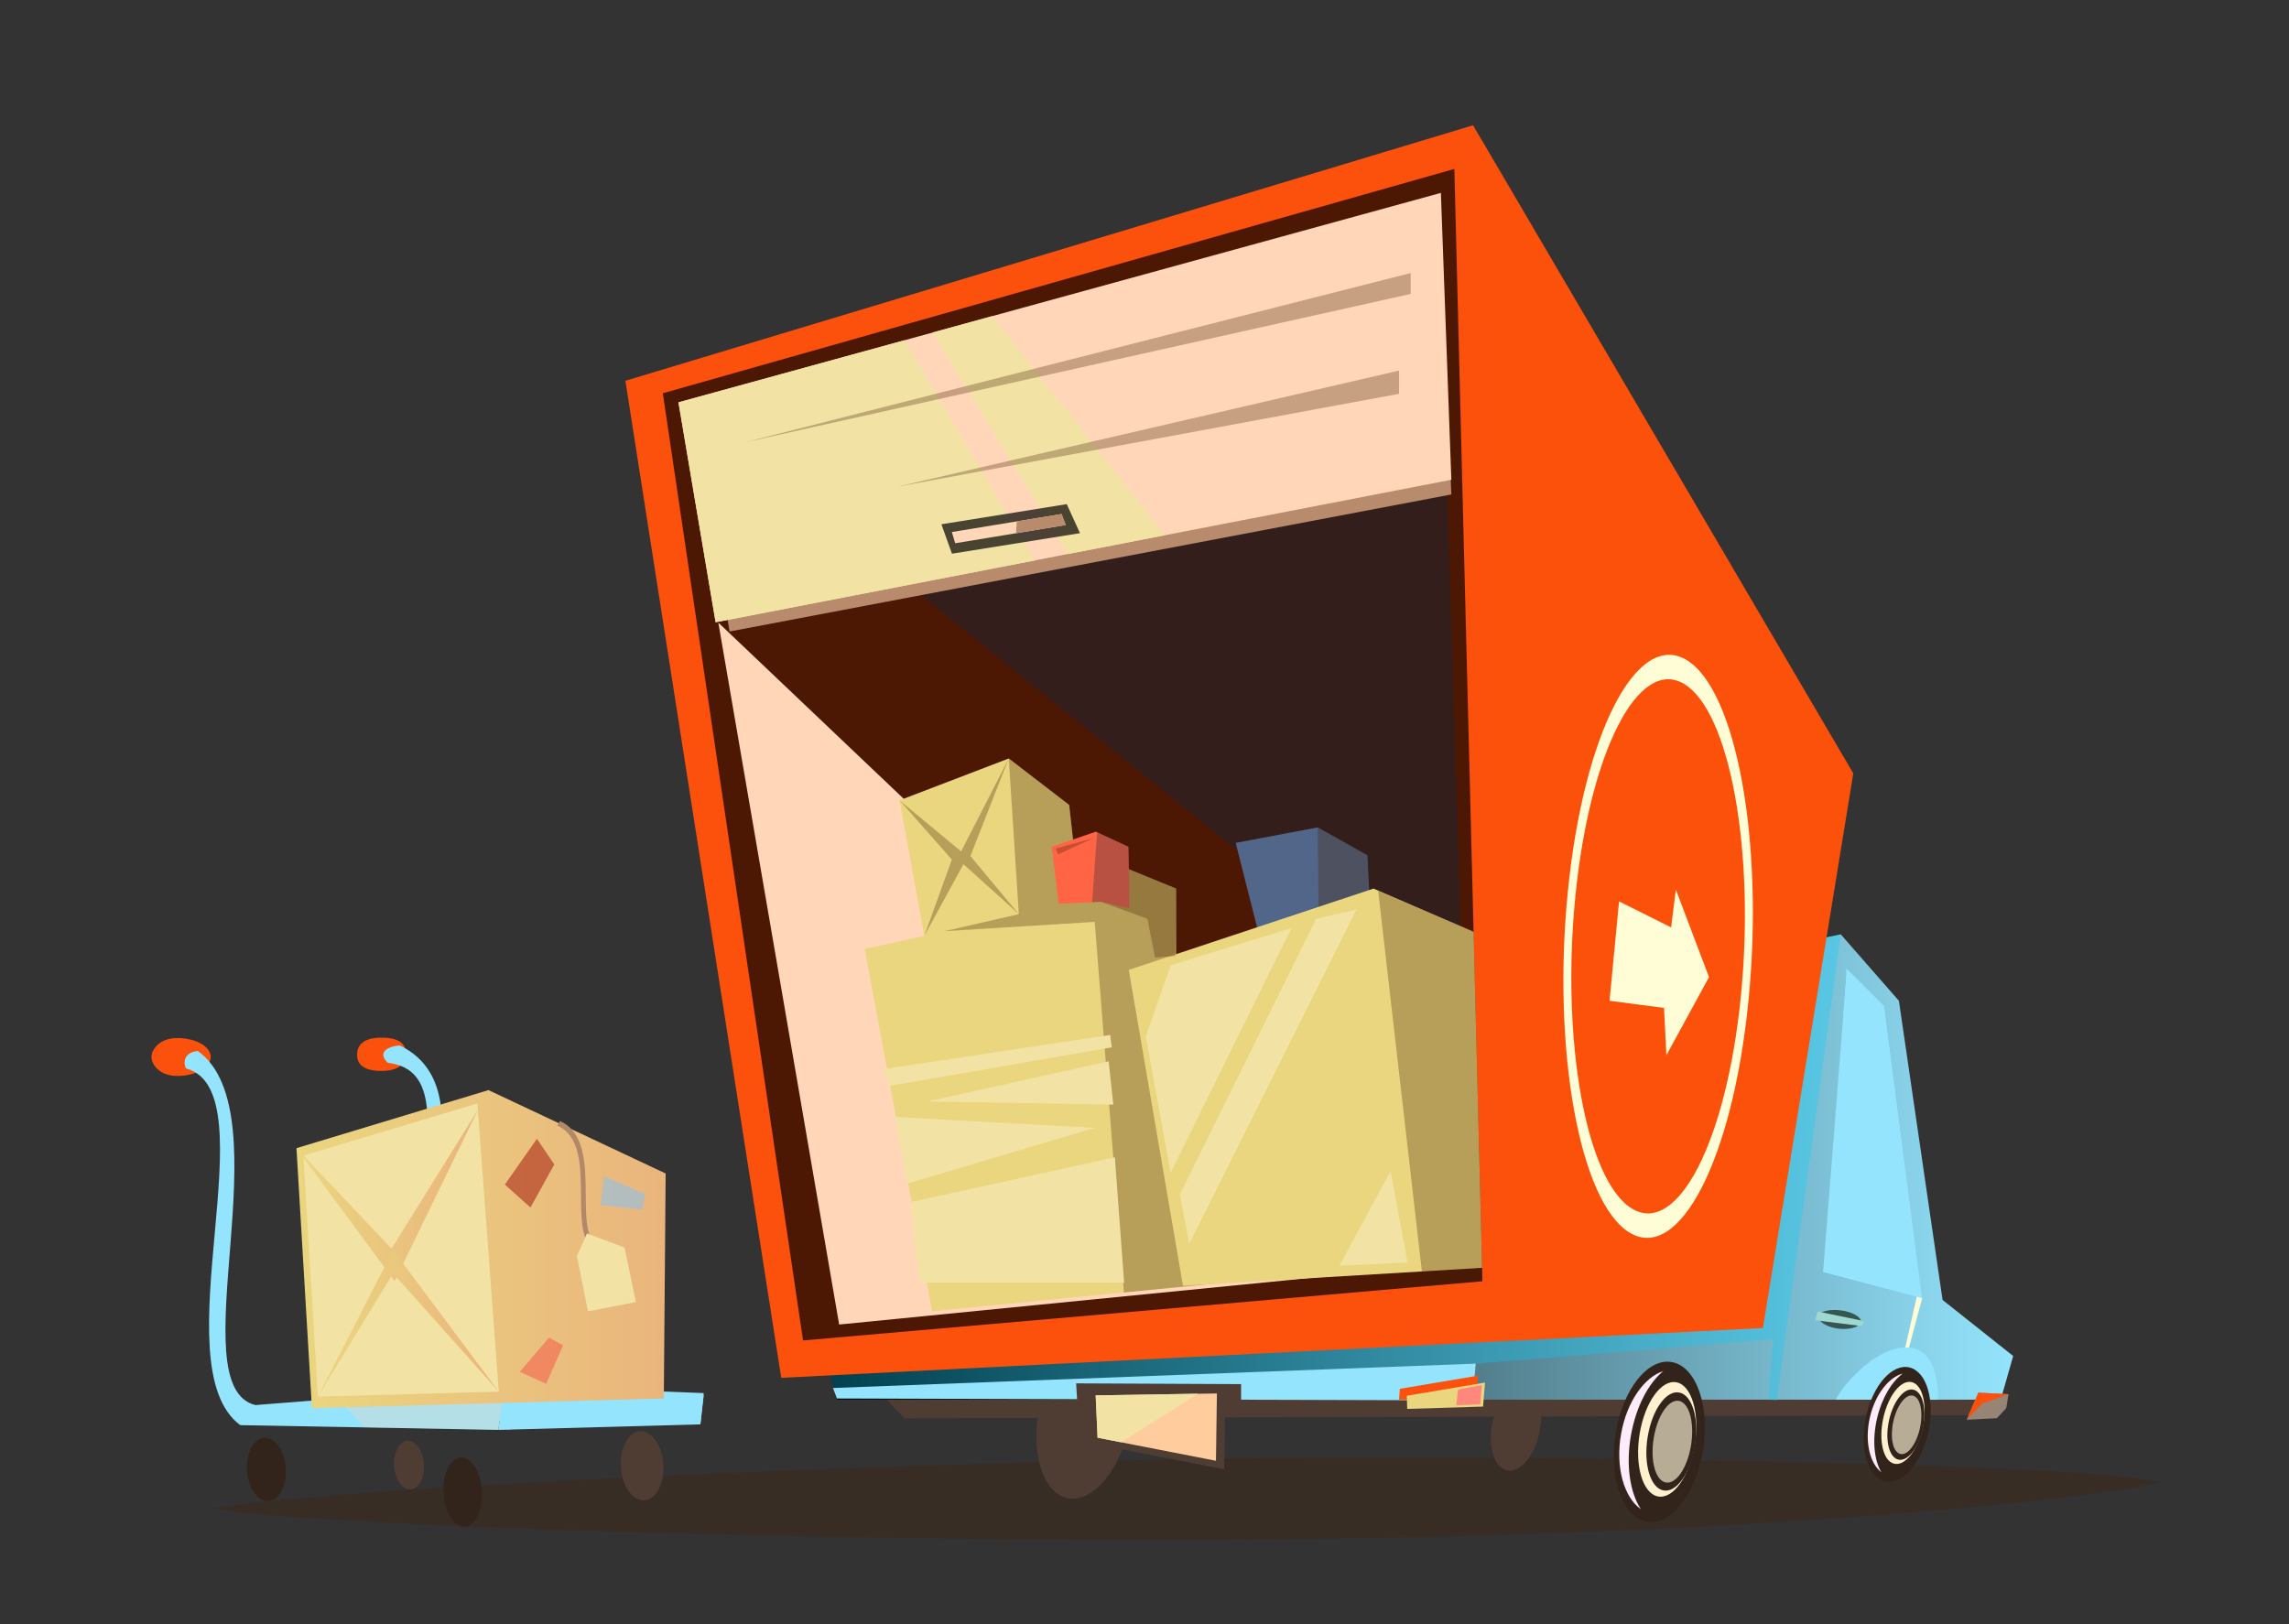 <?xml version="1.0" encoding="UTF-8"?>
<svg xmlns="http://www.w3.org/2000/svg" xmlns:xlink="http://www.w3.org/1999/xlink" viewBox="0 0 600 425.79">
  <rect x="0" y="0" width="600" height="425.79" fill="#333333" stroke="none"/>
  <defs>
    <style>
      .cls-1 {
        fill: none;
      }

      .cls-2, .cls-3, .cls-4, .cls-5, .cls-6, .cls-7, .cls-8, .cls-9 {
        mix-blend-mode: multiply;
      }

      .cls-2, .cls-4, .cls-10, .cls-5, .cls-7, .cls-9 {
        opacity: .3;
      }

      .cls-2, .cls-11 {
        fill: #fc510c;
      }

      .cls-12 {
        fill: #4f3d33;
      }

      .cls-13 {
        fill: #ffcc9d;
      }

      .cls-14, .cls-15 {
        mix-blend-mode: soft-light;
      }

      .cls-14, .cls-16 {
        fill: #94e4fd;
      }

      .cls-17 {
        fill: #ffecfb;
      }

      .cls-17, .cls-18, .cls-19 {
        mix-blend-mode: overlay;
      }

      .cls-3, .cls-20 {
        opacity: .6;
      }

      .cls-21 {
        fill: url(#linear-gradient-4);
      }

      .cls-22 {
        fill: url(#linear-gradient-3);
      }

      .cls-23 {
        fill: url(#linear-gradient-2);
      }

      .cls-24 {
        fill: #ead67f;
      }

      .cls-25 {
        fill: #b78b6c;
      }

      .cls-4 {
        fill: #431f00;
      }

      .cls-15 {
        fill: #fffdd6;
      }

      .cls-26 {
        fill: url(#linear-gradient);
      }

      .cls-27 {
        fill: #7fc3ff;
        opacity: .5;
      }

      .cls-28 {
        fill: #9ed8d1;
      }

      .cls-29 {
        fill: #33241b;
      }

      .cls-30 {
        fill: #968475;
      }

      .cls-31 {
        isolation: isolate;
      }

      .cls-32, .cls-19 {
        fill: #ffd7b8;
      }

      .cls-18 {
        fill: #f2e3a5;
      }

      .cls-10 {
        fill: #ff0823;
      }

      .cls-33 {
        fill: #526689;
      }

      .cls-5 {
        fill: #00cfff;
      }

      .cls-6, .cls-7 {
        fill: #12263f;
      }

      .cls-6, .cls-8 {
        opacity: .7;
      }

      .cls-8 {
        fill: #020000;
      }

      .cls-34 {
        fill: #ff877b;
      }

      .cls-35 {
        fill: #b28869;
      }

      .cls-36 {
        fill: #fff1cf;
      }

      .cls-20 {
        fill: #aa2918;
      }

      .cls-37 {
        fill: #b7ac95;
      }

      .cls-38 {
        fill: #ff6445;
      }

      .cls-39 {
        fill: #355651;
      }

      .cls-40 {
        clip-path: url(#clippath);
      }

      .cls-9 {
        fill: #ffd3b3;
      }
    </style>
    <linearGradient id="linear-gradient" x1="211.31" y1="305.95" x2="527.7" y2="305.95" gradientUnits="userSpaceOnUse">
      <stop offset="0" stop-color="#000"/>
      <stop offset="1" stop-color="#94e4fd"/>
    </linearGradient>
    <linearGradient id="linear-gradient-2" x1="77.71" y1="327.49" x2="174.48" y2="327.49" gradientUnits="userSpaceOnUse">
      <stop offset="0" stop-color="#ead67f"/>
      <stop offset=".99" stop-color="#eab57d"/>
    </linearGradient>
    <clipPath id="clippath">
      <polygon class="cls-1" points="173.74 103.1 210.5 351.42 388.57 335.9 381.22 44.29 173.74 103.1"/>
    </clipPath>
    <linearGradient id="linear-gradient-3" y1="313.35" x2="125.37" y2="313.35" xlink:href="#linear-gradient-2"/>
    <linearGradient id="linear-gradient-4" x1="83.32" y1="346.95" x2="130.74" y2="346.95" xlink:href="#linear-gradient-2"/>
  </defs>
  <g class="cls-31">
    <g id="_2" data-name="2">
      <g>
        <path class="cls-11" d="M55.23,277.11c0-2.75-3.91-4.97-8.73-4.97s-6.8,3.13-6.8,4.97,1.98,4.97,6.8,4.97,8.73-2.23,8.73-4.97Z"/>
        <path class="cls-11" d="M106.38,276.2c0-2.41-1.57-4.16-6.39-4.16s-6.39,2.05-6.39,4.46,1.57,4.26,6.39,4.26,6.39-2.16,6.39-4.57Z"/>
        <polygon class="cls-12" points="230.92 365.31 237.04 371.84 518.03 371.02 522.94 364.08 230.92 365.31"/>
        <path class="cls-4" d="M565.87,388.66c-10.55-3.53-87.63-5.92-183.51-6.5-131.9-.79-302.44,8.36-326.42,13.3,18.7,4.22,174.64,9.81,300.43,7.82,111.92-1.77,195.23-10.67,209.49-14.62Z"/>
        <path class="cls-12" d="M295.97,373.85c2.43-11.78-.87-22.42-7.36-23.76-6.49-1.34-13.72,7.13-16.15,18.92-2.43,11.78.86,22.42,7.36,23.76,6.49,1.34,13.72-7.13,16.15-18.92Z"/>
        <path class="cls-12" d="M403.51,375.56c1.27-6.18-.45-11.75-3.86-12.45-3.4-.7-7.19,3.73-8.46,9.91-1.28,6.18.45,11.75,3.85,12.46,3.4.7,7.19-3.74,8.46-9.92Z"/>
        <polygon class="cls-26" points="211.31 337.53 219.48 366.94 524.44 366.94 527.7 355.5 509.19 340.8 497.75 262.38 482.51 244.96 380.13 266.2 211.31 337.53"/>
        <path class="cls-16" d="M499.59,353.24c-7.37,0-15.53,8.53-18.27,13.4,0,.1.02.2.02.31h26.65c0-.1.02-.2.02-.31,0-4.93-1.05-13.4-8.42-13.4Z"/>
        <polygon class="cls-5" points="482.51 244.96 380.13 266.2 211.31 337.53 219.39 366.63 386.11 366.53 386.52 357.55 464.77 351.1 463.56 366.94 465.69 367.24 482.51 244.96"/>
        <polygon class="cls-11" points="163.93 99.83 386.11 32.85 485.77 202.76 462.08 348.15 204.78 361.22 163.93 99.83"/>
        <polygon class="cls-8" points="173.74 103.1 210.5 351.42 388.57 335.9 381.22 44.29 173.74 103.1"/>
        <polygon class="cls-16" points="484 253.94 493.81 263.75 503.74 340.25 477.88 333.45 484 255.58 484 253.94"/>
        <polygon class="cls-16" points="493.81 263.75 484 253.94 484 255.58 483.19 265.97 494 265.24 493.81 263.75"/>
        <path class="cls-16" d="M119.93,366.91c-26.94-21.9,14.17-78.54-15.1-92.82-2.44.1-6.36,1.49-3.15,4.56,26.94,3.02-9.9,63.31,14.26,93.52l67.65,1.24.88-7.69-64.54,1.18Z"/>
        <path class="cls-16" d="M66.99,368.37c-20.29-4.78,7.73-76.34-15.11-92.82-2.44.1-4.27,1.86-3.15,4.55,22.33,5.84-6.9,78,14.26,93.53l67.65,1.24,1.59-11.67-65.24,5.16Z"/>
        <polygon class="cls-9" points="95.63 374.17 133.96 374.87 135.35 364.72 90.32 368.56 95.63 374.17"/>
        <polygon class="cls-16" points="183.59 373.42 184.45 365.22 132.24 363.21 130.64 374.87 183.59 373.42"/>
        <polygon class="cls-23" points="81.76 369.18 77.71 301.01 128.04 285.79 174.48 307.65 174 366.63 81.76 369.18"/>
        <path class="cls-29" d="M126.37,391.24c-.18-5.01-2.61-9.1-5.41-9.13-2.8-.03-4.93,4-4.75,9.02.18,5.01,2.61,9.1,5.41,9.13,2.8.03,4.93-4.01,4.75-9.02Z"/>
        <path class="cls-12" d="M173.9,384.33c-.18-5.01-2.83-9.11-5.91-9.14-3.08-.03-5.43,4-5.25,9.02.18,5.01,2.83,9.1,5.91,9.14,3.08.03,5.43-4,5.25-9.02Z"/>
        <path class="cls-12" d="M111.12,384.13c-.13-3.52-1.99-6.39-4.15-6.42-2.16-.02-3.81,2.81-3.68,6.33.13,3.52,1.98,6.4,4.15,6.42,2.16.02,3.82-2.81,3.69-6.34Z"/>
        <path class="cls-29" d="M74.93,385.28c-.17-4.59-2.59-8.33-5.4-8.36-2.82-.03-4.97,3.66-4.81,8.25.17,4.59,2.59,8.33,5.41,8.36,2.82.03,4.97-3.67,4.8-8.25Z"/>
        <g class="cls-3">
          <polygon class="cls-6" points="385.61 331.41 377.08 55.74 179.16 105.68 330.39 227.88 359.62 333.85 385.61 331.41"/>
        </g>
        <polygon class="cls-19" points="219.96 347.25 366.63 332.74 188.29 163.23 219.96 347.25"/>
        <g class="cls-40">
          <polygon class="cls-24" points="235.79 209.82 242.29 245.34 226.66 248.79 244.32 343.79 349.68 333.44 335.67 262.19 308.26 259.14 308.26 232.96 281.47 222 280.25 211.03 264.42 198.85 235.79 209.82"/>
          <polygon class="cls-33" points="330.8 248.18 323.9 220.98 345.41 216.92 358.41 224.23 359.22 240.06 330.8 248.18"/>
          <polygon class="cls-4" points="345.41 216.92 345.72 248.49 359.42 245.14 358.41 224.23 345.41 216.92"/>
          <polygon class="cls-4" points="286.95 241.69 294.61 338.85 321 336.26 316.34 260.04 308.26 259.14 308.26 232.96 281.47 222 280.25 211.03 264.42 198.85 267.06 239.66 247.57 244.12 286.95 241.69"/>
          <polygon class="cls-24" points="310.09 337.1 295.88 254.27 360.03 232.96 417.88 257.93 411.18 331.01 310.09 337.1"/>
          <polygon class="cls-4" points="361.25 233.57 375.05 353.74 422.96 348.87 422.15 259.55 361.25 233.57"/>
        </g>
        <polygon class="cls-16" points="497.66 332.63 477.92 332.94 477.88 333.45 503.74 340.25 493.81 263.75 493.45 263.39 490.76 264.02 497.66 332.63"/>
        <polygon class="cls-2" points="462.12 348.15 485.81 202.75 388.57 36.95 397.75 351.42 462.12 348.15"/>
        <g>
          <polygon class="cls-25" points="181.5 107.91 191.24 165.56 380.43 129.63 377.18 53.31 181.5 107.91"/>
          <polygon class="cls-32" points="177.84 105.48 187.58 163.13 380.43 125.78 377.69 50.57 177.84 105.48"/>
          <g>
            <polygon class="cls-18" points="244.45 87.18 279.87 145.25 305.41 140.31 260.05 82.89 244.45 87.18"/>
            <polygon class="cls-18" points="177.84 105.48 187.58 163.13 271.17 146.94 237.1 89.2 177.84 105.48"/>
          </g>
        </g>
        <polygon class="cls-8" points="246.76 137.45 249.53 145.16 283.09 139.78 279.62 132.17 246.76 137.45"/>
        <polygon class="cls-32" points="249.5 139.48 250.38 142.42 279.34 137.65 278.27 134.76 249.5 139.48"/>
        <polygon class="cls-18" points="79.53 302.97 83.32 366.14 130.74 364.84 125.13 289.29 79.53 302.97"/>
        <polygon class="cls-16" points="218.34 363.89 219.39 366.63 386.01 367.14 386.82 357.5 218.34 363.89"/>
        <polygon class="cls-12" points="282.48 369.37 282.08 362.67 325.32 362.87 325.32 370.59 282.48 369.37"/>
        <polygon class="cls-12" points="285 365.68 321.17 365.11 320.89 385.21 285.57 378.32 285 365.68"/>
        <polygon class="cls-13" points="287.2 365.82 318.98 365.32 318.73 382.97 287.7 376.92 287.2 365.82"/>
        <polygon class="cls-22" points="125.37 290.81 103.44 335.88 77.71 301.01 102.63 327.35 125.37 290.81"/>
        <polygon class="cls-21" points="83.32 366.14 103.04 327.76 130.74 364.84 103.04 333.85 83.32 366.14"/>
        <path class="cls-39" d="M487.92,346.64c-.41-3.25-9.95-4.47-11.54-1.57,1.18,3.8,10.12,4.41,11.54,1.57Z"/>
        <polygon class="cls-30" points="518.57 365.11 515.52 372.21 523.44 371.81 525.88 369.17 526.48 365.51 518.57 365.11"/>
        <polygon class="cls-11" points="515.52 372.21 518.57 365.11 526.48 365.51 519.58 367.95 515.52 372.21"/>
        <polygon class="cls-18" points="351.1 331.82 364.5 307.05 368.96 331.01 351.1 331.82"/>
        <polygon class="cls-11" points="387.43 360.64 366.93 364.1 366.73 366.94 386.92 366.94 387.43 360.64"/>
        <polygon class="cls-24" points="389.26 362.47 368.76 365.92 368.86 369.37 388.75 368.76 389.26 362.47"/>
        <polygon class="cls-34" points="382.21 364.27 381.72 368.41 388.02 368.17 388.42 363.13 382.21 364.27"/>
        <polygon class="cls-25" points="279.34 137.65 278.27 134.76 266.52 136.69 266.33 139.8 279.34 137.65"/>
        <polygon class="cls-18" points="287.2 365.82 287.7 376.92 293.86 378.12 314.02 365.39 287.2 365.82"/>
        <polygon class="cls-14" points="485.18 259.14 481.42 322.89 495.22 292.03 492.79 265.23 485.18 259.14"/>
        <polygon class="cls-14" points="485.48 331.92 496.44 302.99 501.01 336.79 485.48 331.92"/>
        <polygon class="cls-18" points="300.35 271.73 306.84 253.05 338.51 243.31 306.84 307.46 300.35 271.73"/>
        <polygon class="cls-18" points="309.28 313.14 345.01 240.88 355.56 238.44 311.72 326.13 309.28 313.14"/>
        <polygon class="cls-4" points="235.79 209.82 249.5 225.35 242.29 245.34 252.54 226.56 267.06 239.66 254.37 224.43 264.42 198.85 251.93 223.21 235.79 209.82"/>
        <polygon class="cls-18" points="238.64 315.17 292.23 303.4 294.66 336.28 241.07 336.28 238.64 315.17"/>
        <polygon class="cls-18" points="234.58 292.84 237.83 310.3 286.95 295.68 234.58 292.84"/>
        <polygon class="cls-18" points="243.11 288.78 291.82 289.59 290.61 278.23 243.11 288.78"/>
        <polygon class="cls-18" points="231.74 280.26 291.01 271.33 291.42 274.57 232.95 284.72 231.74 280.26"/>
        <polygon class="cls-4" points="281.47 222 282.89 236.41 288.57 236.41 300.75 240.88 302.78 251.03 308.06 250.62 308.26 232.96 281.47 222"/>
        <path class="cls-35" d="M158.82,328.28c-6.41,0-6.47-7.15-6.52-14.72-.06-7.74-.12-15.74-6.19-18.45l.68-1.21c6.62,2.96,6.69,11.68,6.75,19.38.05,7.36.1,13.7,5.54,13.7.51,0,1.06-.1,1.62-.3l.17,1.22c-.7.25-1.39.38-2.05.38Z"/>
        <polygon class="cls-18" points="153.87 323.36 151.22 329.28 154.12 343.79 166.68 341.36 163.71 327.09 153.87 323.36"/>
        <polygon class="cls-20" points="132.33 310.56 139.05 316.57 145.3 305.28 140.74 298.55 132.33 310.56"/>
        <polygon class="cls-27" points="158.35 308.37 157.39 315.93 168.35 317.15 169.19 313.03 158.35 308.37"/>
        <polygon class="cls-10" points="136.25 359.64 143.18 362.8 147.6 352.69 143.91 350.67 136.25 359.64"/>
        <polygon class="cls-4" points="194.99 116.03 369.77 71.58 369.77 77.06 194.99 116.03"/>
        <polygon class="cls-4" points="235.19 127.6 366.73 97.15 366.73 103.24 235.19 127.6"/>
        <polygon class="cls-28" points="476.44 343.83 488.52 346.33 488.04 347.66 475.84 346.13 476.44 343.83"/>
        <polygon class="cls-15" points="503.85 340.34 500.4 353.24 499.39 353.34 502.43 339.94 503.85 340.34"/>
        <polygon class="cls-38" points="275.68 222 277.51 236.92 288.57 236.41 296.08 238.13 295.78 222 287.25 218.04 275.68 222"/>
        <polygon class="cls-7" points="288.57 236.41 296.08 238.13 295.78 222 287.59 218.19 286.26 236.52 288.57 236.41"/>
        <path class="cls-15" d="M442.11,173.04c13.08,7.91,20.33,47.92,16.2,89.37-4.13,41.45-18.08,68.65-31.15,60.75-13.08-7.9-20.33-47.91-16.2-89.37,4.12-41.46,18.08-68.65,31.15-60.75ZM412.94,234.99c-3.78,37.98,2.86,74.64,14.84,81.87,11.98,7.24,24.76-17.67,28.54-55.66,3.78-37.98-2.86-74.63-14.84-81.87-11.98-7.24-24.76,17.68-28.54,55.66Z"/>
        <polygon class="cls-15" points="439.28 233.21 447.97 256.17 436.8 276.65 436.18 264.24 421.9 262.37 424.39 236.31 438.04 243.14 439.28 233.21"/>
        <polygon class="cls-4" points="276.75 222.45 277.36 223.98 286.65 219.71 276.75 222.45"/>
        <g>
          <path class="cls-29" d="M446.39,380.35c-1.9,11.54-8.57,19.85-14.89,18.56-6.33-1.28-9.91-11.68-8.01-23.23,1.9-11.54,8.57-19.86,14.89-18.56,6.33,1.3,9.91,11.69,8.01,23.24Z"/>
          <path class="cls-36" d="M444.23,378.83c-1.36,8.26-5.7,14.3-9.68,13.48-3.99-.81-6.12-8.17-4.76-16.42,1.36-8.26,5.69-14.3,9.68-13.49,3.99.81,6.12,8.17,4.76,16.43Z"/>
          <path class="cls-29" d="M444.28,379.17c-1.17,7.09-4.88,12.26-8.3,11.56-3.42-.69-5.25-7-4.08-14.09,1.17-7.08,4.89-12.26,8.3-11.56,3.42.69,5.25,7,4.08,14.09Z"/>
          <path class="cls-17" d="M427.52,376.21c-1.4,7.89-.25,15.21,2.61,19.47-4.47-3.1-6.75-11.09-5.2-19.78,1.48-8.36,6.03-14.82,11.05-16.44-3.85,3.14-7.13,9.28-8.45,16.75Z"/>
          <path class="cls-37" d="M443.25,378.96c-.97,5.9-3.94,10.25-6.64,9.69-2.7-.54-4.1-5.78-3.12-11.68.97-5.91,3.94-10.25,6.64-9.7,2.7.56,4.09,5.79,3.12,11.69Z"/>
        </g>
        <g>
          <path class="cls-29" d="M505.45,375.57c-1.82,8.25-6.95,13.97-11.46,12.8-4.51-1.18-6.69-8.81-4.86-17.06,1.82-8.23,6.96-13.97,11.46-12.79,4.52,1.18,6.68,8.81,4.86,17.05Z"/>
          <path class="cls-36" d="M503.95,374.39c-1.3,5.9-4.66,10.08-7.5,9.33-2.85-.74-4.09-6.13-2.78-12.02,1.31-5.9,4.66-10.08,7.5-9.34,2.85.74,4.09,6.13,2.78,12.03Z"/>
          <path class="cls-29" d="M503.98,374.64c-1.12,5.06-4,8.64-6.43,8.01-2.43-.63-3.51-5.25-2.39-10.31,1.12-5.06,4.01-8.64,6.44-8,2.44.63,3.5,5.25,2.38,10.31Z"/>
          <path class="cls-17" d="M492.02,371.84c-1.32,5.63-.78,10.95,1.12,14.13-3.11-2.41-4.42-8.25-2.98-14.46,1.4-5.97,4.93-10.44,8.61-11.41-2.9,2.11-5.5,6.41-6.75,11.74Z"/>
          <path class="cls-37" d="M503.25,374.45c-.93,4.21-3.24,7.23-5.16,6.72-1.93-.5-2.73-4.32-1.8-8.54.93-4.22,3.25-7.23,5.17-6.73,1.93.51,2.72,4.33,1.79,8.55Z"/>
        </g>
      </g>
    </g>
  </g>
</svg>